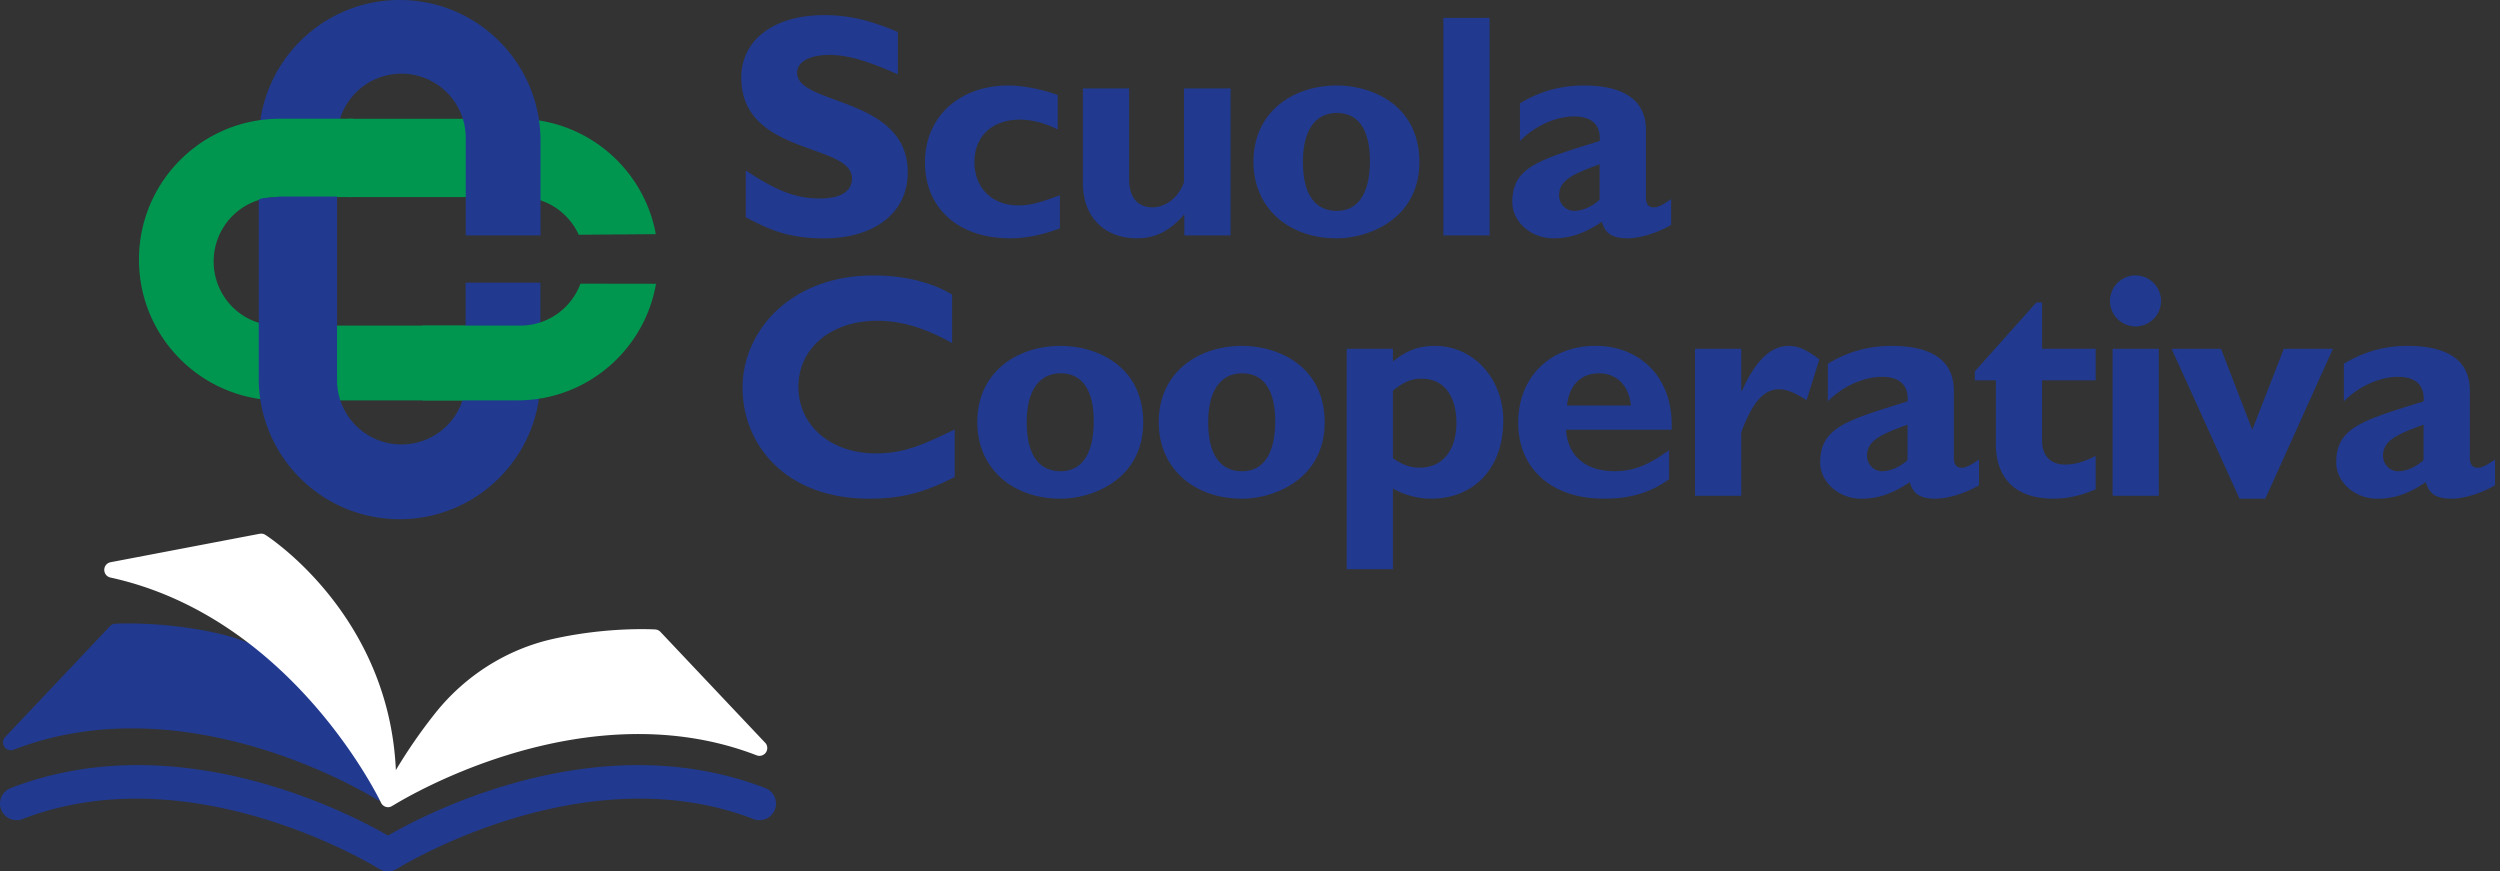 <svg xmlns="http://www.w3.org/2000/svg" width="284" height="99" fill="none" viewBox="0 0 284 99">
  <rect x="0" y="0" width="284" height="99" fill="#333333" stroke="none"/>
  <path fill="#213A8F" d="M101.999 8.447c-3.587-1.594-5.723-2.208-7.826-2.208-2.208 0-3.626.797-3.626 2.032 0 3.73 12.575 2.678 12.575 11.308 0 4.749-3.984 7.499-9.491 7.499-4.312 0-6.448-1.124-8.91-2.391v-5.324c3.553 2.358 5.722 3.188 8.44 3.188 2.358 0 3.625-.836 3.625-2.28 0-4.057-12.575-2.574-12.575-11.451 0-4.28 3.697-7.101 9.42-7.101 2.756 0 5.252.581 8.368 1.92V8.46v-.013Zm18.404 17.501c-2.103.764-3.88 1.124-5.65 1.124-5.873 0-9.675-3.404-9.675-8.623 0-5.22 3.952-8.734 9.459-8.734 1.705 0 3.88.438 5.618 1.084v3.913c-1.378-.725-2.972-1.123-4.279-1.123-3.155 0-5.18 1.881-5.18 4.82 0 2.94 1.992 4.926 4.997 4.926 1.268 0 2.391-.287 4.71-1.156v3.77Zm14.129-1.594c-1.665 1.92-3.299 2.717-5.395 2.717-3.299 0-6.121-2.031-6.121-6.343V10.041h5.252v10.328c0 2.358 1.267 3.188 2.645 3.188 1.594 0 3.044-1.235 3.587-2.861V10.04h5.291v16.704h-5.252v-2.391h-.007Zm17.321 2.718c-5.474 0-9.458-3.443-9.458-8.695 0-5.69 4.527-8.662 9.458-8.662 4.096 0 9.388 2.28 9.388 8.695 0 6.415-5.69 8.662-9.388 8.662Zm0-14.241c-2.279 0-3.841 1.777-3.841 5.546 0 4.311 1.849 5.579 3.841 5.579 2.463 0 3.77-2.032 3.77-5.69 0-3.26-1.124-5.435-3.77-5.435Zm17.364 13.913h-5.252V2.03h5.252v24.713Zm20.616-1.194c-1.45.868-3.515 1.522-4.926 1.522-1.737 0-2.573-.543-2.933-1.882-2.031 1.379-3.697 1.882-5.506 1.882-2.679 0-4.671-1.993-4.671-4.096 0-3.985 2.933-4.782 9.929-6.957.111-1.562-.614-2.79-2.9-2.79-2.104 0-4.495 1.085-6.16 2.79v-4.273c2.175-1.339 4.599-2.031 7.244-2.031 4.201 0 7.068 1.41 7.068 5.076v7.61c0 .836.327 1.156.869 1.156.359 0 .758-.072 1.992-.94v2.933h-.006Zm-8.12-6.886c-3.116 1.124-4.599 1.85-4.599 3.515 0 .98.765 1.777 1.705 1.777.941 0 2.032-.47 2.901-1.268v-4.024h-.007Zm-73.266 35.524c-3.443 1.777-6.049 2.463-9.707 2.463-9.603 0-14.384-6.232-14.384-12.608 0-6.375 5.395-12.751 14.854-12.751 3.443 0 6.52.725 8.95 2.175v5.507c-2.718-1.522-5.475-2.534-8.512-2.534-5.252 0-8.95 3.116-8.95 7.499 0 4.383 3.659 7.571 8.806 7.571 3.227 0 5.396-1.012 8.95-2.718v5.396h-.007Zm12.031 2.462c-5.467 0-9.458-3.442-9.458-8.694 0-5.69 4.527-8.662 9.458-8.662 4.096 0 9.388 2.28 9.388 8.695 0 6.415-5.69 8.662-9.388 8.662Zm0-14.24c-2.279 0-3.841 1.777-3.841 5.546 0 4.311 1.849 5.579 3.841 5.579 2.463 0 3.77-2.032 3.77-5.69 0-3.26-1.124-5.435-3.77-5.435Zm20.614 14.24c-5.468 0-9.459-3.442-9.459-8.694 0-5.69 4.527-8.662 9.459-8.662 4.096 0 9.387 2.28 9.387 8.695 0 6.415-5.69 8.662-9.387 8.662Zm0-14.24c-2.28 0-3.841 1.777-3.841 5.546 0 4.311 1.848 5.579 3.841 5.579 2.463 0 3.769-2.032 3.769-5.69 0-3.26-1.124-5.435-3.769-5.435Zm17.144-1.34c1.483-1.234 2.973-1.776 4.782-1.776 4.351 0 7.754 3.697 7.754 8.48 0 5.362-3.259 8.877-8.224 8.877-1.483 0-3.077-.438-4.312-1.157v9.166h-5.252V39.62h5.252v1.45Zm0 10.975c1.052.765 1.993 1.085 3.045 1.085 2.573 0 4.167-1.96 4.167-5.076 0-3.116-1.45-5.037-3.952-5.037-1.123 0-1.953.327-3.26 1.34v7.688Zm31.374 2.391c-3.005 2.208-6.16 2.208-7.467 2.208-5.872 0-9.674-3.404-9.674-8.623 0-5.22 3.658-8.734 8.805-8.734 4.854 0 8.878 3.443 8.623 9.531h-11.993c.183 2.972 2.208 4.71 5.507 4.71 2.103 0 3.73-.614 6.199-2.39v3.298Zm-4.344-8.368c-.216-2.28-1.594-3.658-3.626-3.658-2.031 0-3.403 1.339-3.625 3.658h7.251Zm12.543-1.666h.072c1.562-3.475 3.299-5.108 5.324-5.108 1.052 0 1.953.398 3.475 1.522l-1.45 4.638c-1.378-.869-2.28-1.235-3.116-1.235-1.92 0-3.155 1.81-4.311 4.893v7.212h-5.252V39.621h5.252v4.781h.006Zm27 10.727c-1.45.869-3.514 1.522-4.925 1.522-1.738 0-2.574-.542-2.933-1.882-2.032 1.379-3.697 1.882-5.507 1.882-2.678 0-4.671-1.993-4.671-4.096 0-3.985 2.934-4.782 9.93-6.957.111-1.562-.614-2.79-2.901-2.79-2.103 0-4.494 1.085-6.16 2.79v-4.273c2.176-1.339 4.599-2.031 7.245-2.031 4.2 0 7.068 1.411 7.068 5.076v7.61c0 .836.326 1.156.869 1.156.359 0 .757-.072 1.992-.94v2.933h-.007Zm-8.119-6.886c-3.116 1.124-4.599 1.85-4.599 3.515 0 .98.764 1.777 1.705 1.777.94 0 2.031-.47 2.9-1.267v-4.025h-.006Zm21.377-5.035h-6.088v6.886c0 1.633.941 2.678 2.574 2.678 1.084 0 2.103-.255 3.514-.98v3.802c-1.849.758-3.227 1.052-4.853 1.052-3.476 0-6.487-1.594-6.487-6.272v-7.172h-2.391v-1.013l6.99-7.826h.653v5.252h6.088v3.593Zm7.429-9.023a2.91 2.91 0 0 1-2.9 2.9 2.911 2.911 0 0 1-2.901-2.9 2.91 2.91 0 0 1 2.901-2.9 2.91 2.91 0 0 1 2.9 2.9Zm-.255 22.138h-5.252V39.62h5.252v16.703Zm1.447-16.702h5.617l3.554 9.204 3.586-9.204h5.579l-7.682 17.03h-2.933l-7.715-17.03h-.006Zm36.743 15.508c-1.451.869-3.515 1.522-4.926 1.522-1.737 0-2.574-.542-2.933-1.882-2.032 1.379-3.697 1.882-5.507 1.882-2.678 0-4.67-1.993-4.67-4.096 0-3.985 2.933-4.782 9.929-6.957.111-1.562-.614-2.79-2.901-2.79-2.103 0-4.494 1.085-6.16 2.79v-4.273c2.176-1.339 4.599-2.031 7.245-2.031 4.2 0 7.068 1.411 7.068 5.076v7.61c0 .836.327 1.156.869 1.156.359 0 .757-.072 1.992-.94v2.933h-.006Zm-8.12-6.886c-3.116 1.124-4.599 1.85-4.599 3.515 0 .98.764 1.777 1.705 1.777.941 0 2.031-.47 2.9-1.267v-4.025h-.006Z"/>
  <path fill="#00964F" d="M40.083 13.496h18.682c7.846 0 14.372 5.65 15.737 13.104l-8.76.066a7.3 7.3 0 0 0-6.65-4.28H39.508l.013-8.89h.568-.006Z"/>
  <path fill="#213A8F" d="M29.406 18.683v-2.685C29.406 7.166 36.566 0 45.404 0c8.839 0 15.998 7.16 15.998 15.998v10.746H52.91V15.671a7.304 7.304 0 0 0-7.31-7.303 7.303 7.303 0 0 0-7.303 7.303v2.77l-8.89.242Z"/>
  <path fill="#00964F" d="M40.073 22.389h-8.499a7.303 7.303 0 0 0-7.303 7.303c0 4.03 3.227 7.297 7.264 7.297h21.36v8.498H31.784c-8.832 0-15.998-7.16-15.998-15.998s7.16-15.998 15.998-15.998h8.303l-.013 8.89v.008Z"/>
  <path fill="#213A8F" d="M38.292 22.328v20.858a7.303 7.303 0 0 0 7.303 7.304c4.03 0 7.297-3.227 7.297-7.264V32.114h8.498v10.87c0 8.832-7.16 15.998-15.998 15.998s-15.998-7.16-15.998-15.998V22.727c.105-.262 1.085-.249 2.424-.399h6.474Z"/>
  <path fill="#00964F" d="M74.524 32.237c-1.3 7.525-7.865 13.248-15.763 13.248H48.017v-8.493h11.072a7.311 7.311 0 0 0 6.853-4.768l8.583.013Z"/>
  <path fill="#213A8F" d="M44.076 99a1.86 1.86 0 0 1-1.006-.293c-.21-.131-21.146-13.137-40.508-5.664a1.887 1.887 0 0 1-2.436-1.078 1.89 1.89 0 0 1 1.078-2.437c18.859-7.29 38.24 2.724 42.872 5.39 4.631-2.672 24.013-12.673 42.872-5.39a1.882 1.882 0 0 1 1.078 2.437 1.882 1.882 0 0 1-2.436 1.078c-19.363-7.48-40.3 5.533-40.508 5.664-.307.196-.66.294-1.006.294Z"/>
  <path fill="#213A8F" d="M44.109 89.7c-.353-.732-2.3-4.613-6.004-9.29-3.39-4.279-8.132-7.284-13.352-8.46-6.219-1.398-11.458-1.103-11.673-1.09a.873.873 0 0 0-.588.274L.59 83.729a.887.887 0 0 0 .967 1.437c19.08-7.376 39.07 4.324 41.285 5.683a.9.9 0 0 0 .463.13.886.886 0 0 0 .797-1.274l.007-.006Z"/>
  <path fill="#fff" d="M86.915 84.368 75.025 71.78a.887.887 0 0 0-.588-.274c-.222-.013-5.46-.314-11.673 1.09-5.22 1.177-9.962 4.182-13.352 8.46a59.362 59.362 0 0 0-4.442 6.428c-.79-17.781-14.692-26.64-14.835-26.73-.19-.118-.419-.157-.634-.118l-16.939 3.233a.882.882 0 0 0-.718.863c0 .424.287.79.699.875 20.681 4.527 30.643 25.372 30.741 25.581.15.314.464.51.804.51.059 0 .11 0 .17-.02a.855.855 0 0 0 .34-.157c.026-.013.052-.02.071-.032 2.215-1.359 22.204-13.052 41.285-5.684a.888.888 0 0 0 .967-1.437h-.007Z"/>
</svg>
